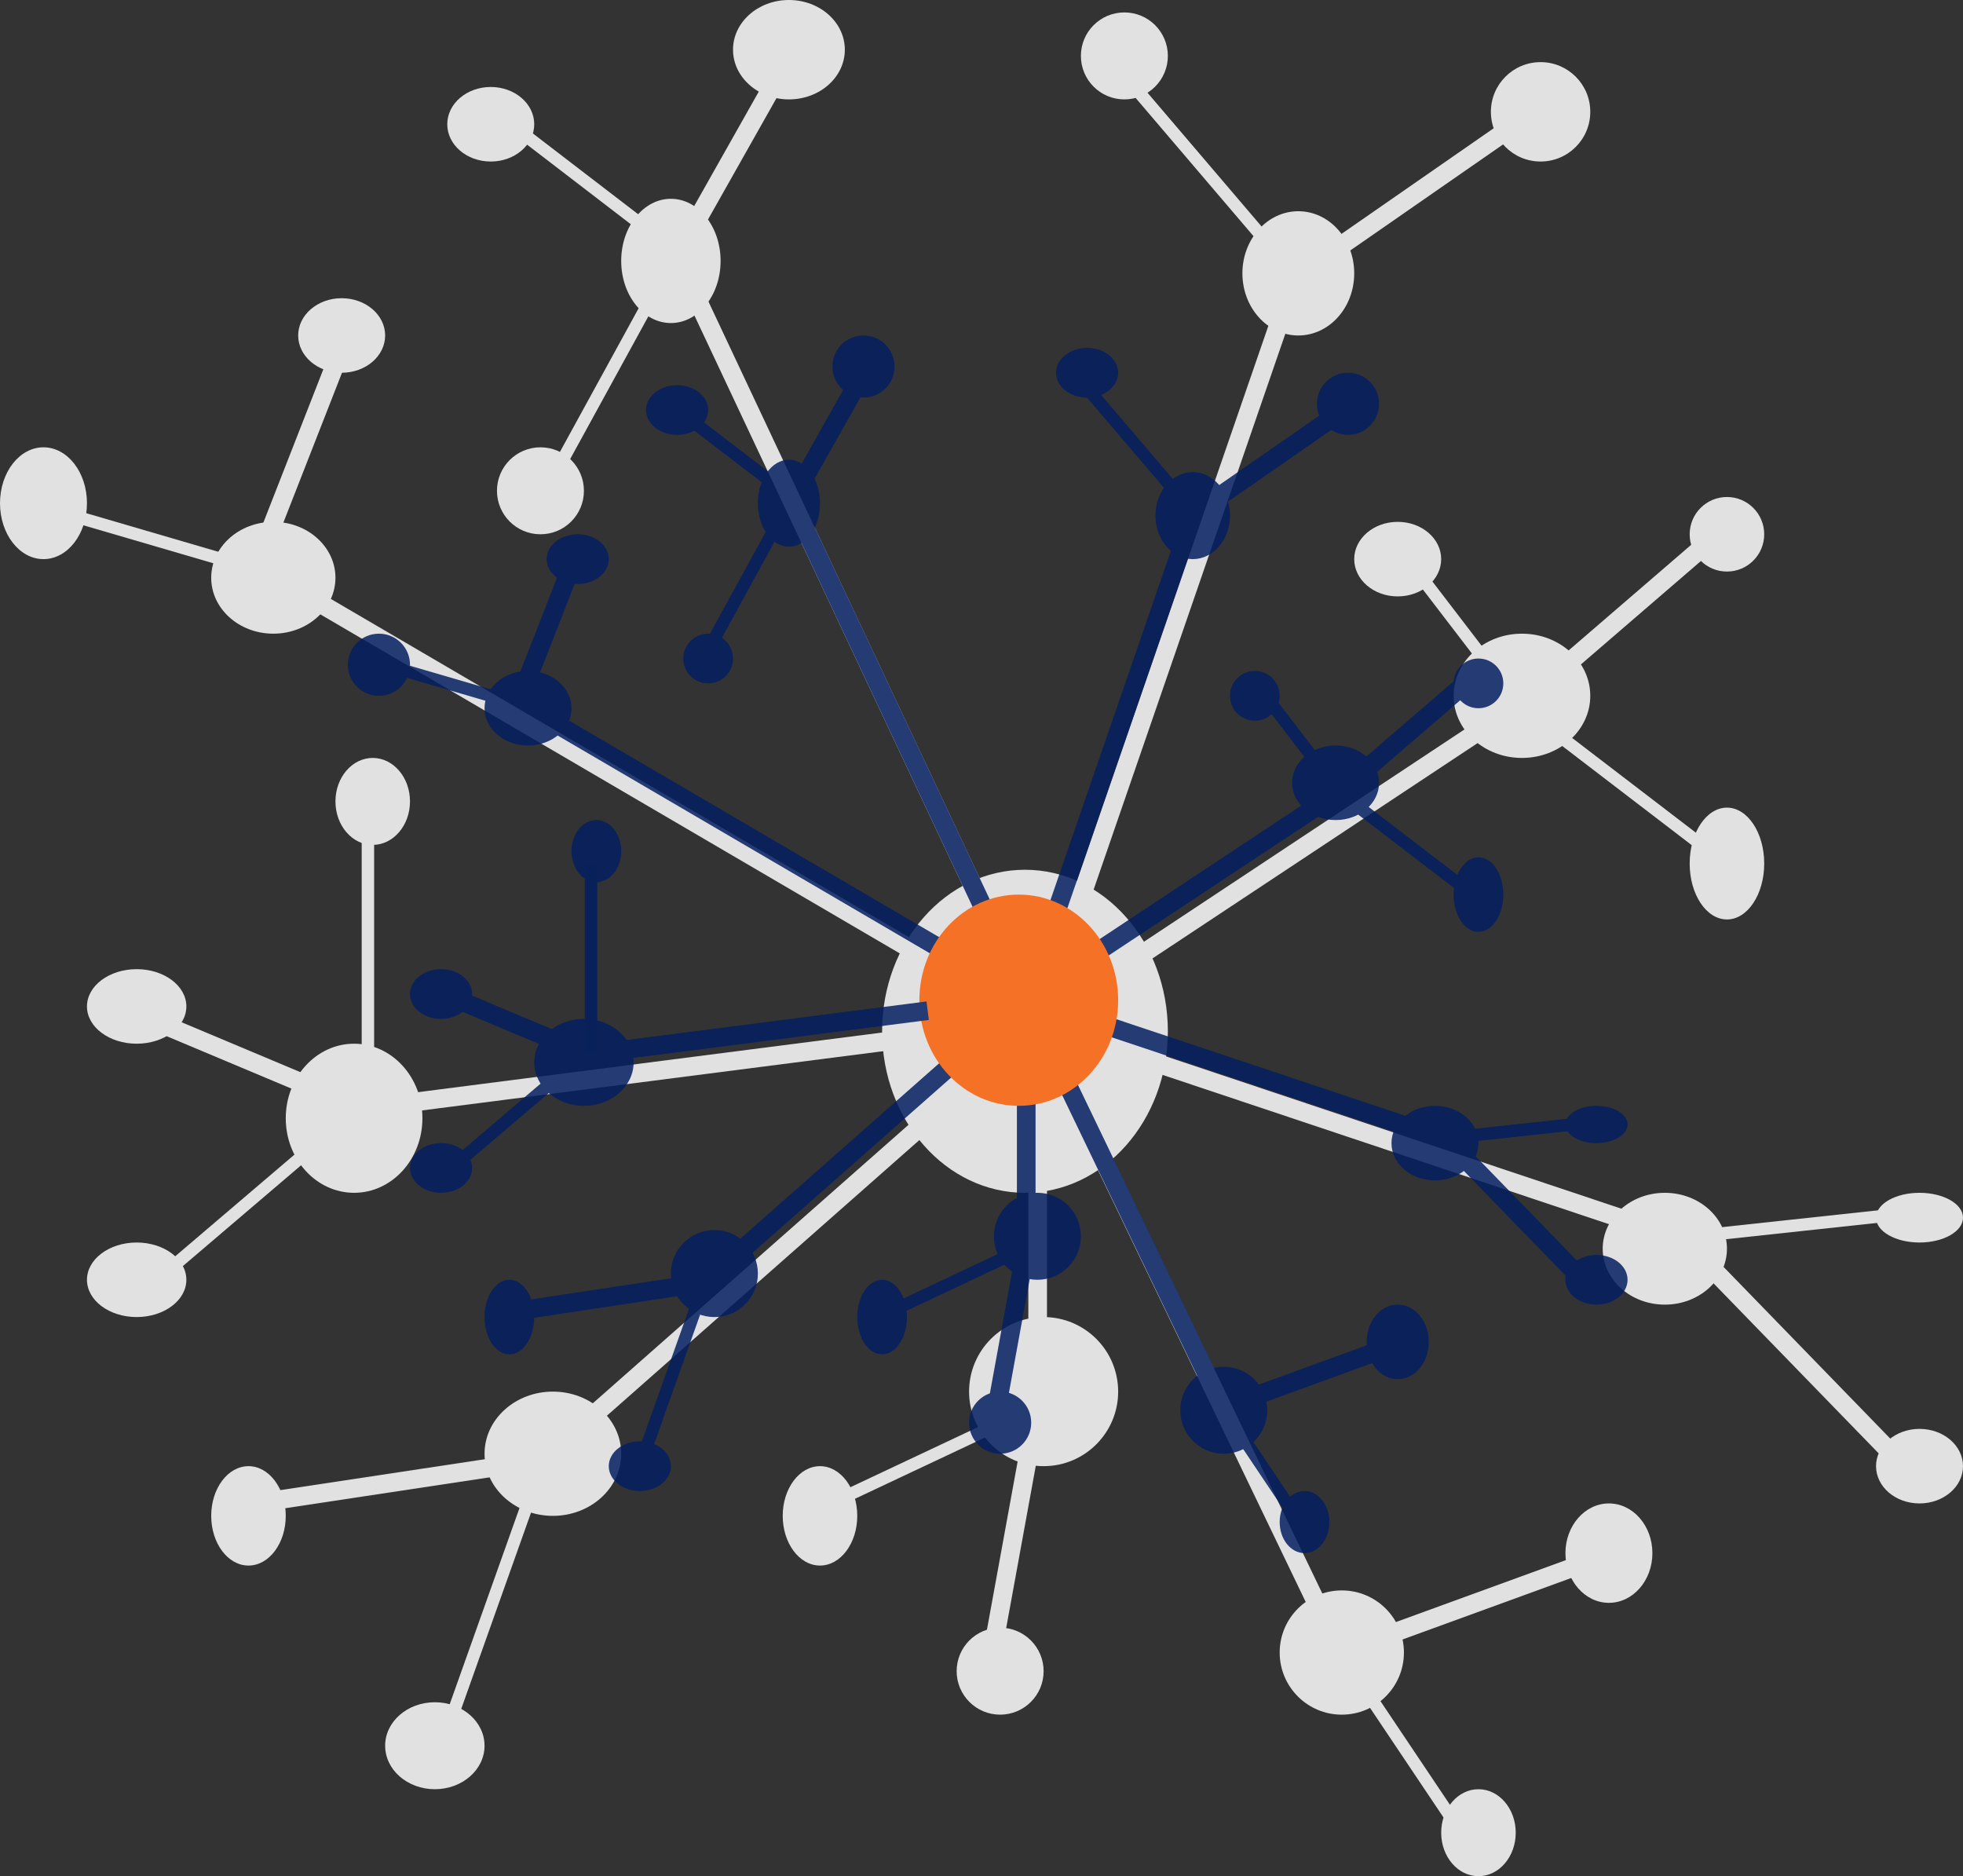 <svg xmlns="http://www.w3.org/2000/svg" width="158" height="151" viewBox="0 0 158 151"><rect x="0" y="0" width="158" height="151" fill="#333333" stroke="none"/><g id="Group_3957" data-name="Group 3957" transform="translate(0 0)"><g id="Group_3956" data-name="Group 3956" opacity="0.85"><g id="Group_3936" data-name="Group 3936"><ellipse id="Ellipse_305" data-name="Ellipse 305" cx="5.5" cy="6" rx="5.5" ry="6" transform="translate(23 84)" fill="#fff"></ellipse><ellipse id="Ellipse_306" data-name="Ellipse 306" cx="5.5" cy="5" rx="5.5" ry="5" transform="translate(39 112)" fill="#fff"></ellipse><circle id="Ellipse_307" data-name="Ellipse 307" cx="6" cy="6" r="6" transform="translate(78 106)" fill="#fff"></circle><circle id="Ellipse_308" data-name="Ellipse 308" cx="5" cy="5" r="5" transform="translate(103 128)" fill="#fff"></circle><ellipse id="Ellipse_309" data-name="Ellipse 309" cx="5" cy="4.5" rx="5" ry="4.5" transform="translate(129 96)" fill="#fff"></ellipse><ellipse id="Ellipse_310" data-name="Ellipse 310" cx="5.5" cy="5" rx="5.5" ry="5" transform="translate(117 51)" fill="#fff"></ellipse><ellipse id="Ellipse_311" data-name="Ellipse 311" cx="4.5" cy="5" rx="4.5" ry="5" transform="translate(100 17)" fill="#fff"></ellipse><ellipse id="Ellipse_314" data-name="Ellipse 314" cx="4.5" cy="4" rx="4.5" ry="4" transform="translate(59 0)" fill="#fff"></ellipse><circle id="Ellipse_319" data-name="Ellipse 319" cx="3.5" cy="3.5" r="3.5" transform="translate(87 1)" fill="#fff"></circle><circle id="Ellipse_320" data-name="Ellipse 320" cx="4" cy="4" r="4" transform="translate(120 5)" fill="#fff"></circle><circle id="Ellipse_321" data-name="Ellipse 321" cx="3" cy="3" r="3" transform="translate(136 40)" fill="#fff"></circle><ellipse id="Ellipse_322" data-name="Ellipse 322" cx="3.5" cy="3" rx="3.5" ry="3" transform="translate(109 42)" fill="#fff"></ellipse><ellipse id="Ellipse_323" data-name="Ellipse 323" cx="3" cy="4.5" rx="3" ry="4.5" transform="translate(136 65)" fill="#fff"></ellipse><ellipse id="Ellipse_324" data-name="Ellipse 324" cx="3.5" cy="2" rx="3.5" ry="2" transform="translate(151 96)" fill="#fff"></ellipse><ellipse id="Ellipse_325" data-name="Ellipse 325" cx="3.5" cy="3" rx="3.5" ry="3" transform="translate(151 115)" fill="#fff"></ellipse><ellipse id="Ellipse_326" data-name="Ellipse 326" cx="3.5" cy="4" rx="3.5" ry="4" transform="translate(126 121)" fill="#fff"></ellipse><ellipse id="Ellipse_327" data-name="Ellipse 327" cx="3" cy="3.5" rx="3" ry="3.5" transform="translate(116 144)" fill="#fff"></ellipse><circle id="Ellipse_328" data-name="Ellipse 328" cx="3.5" cy="3.5" r="3.5" transform="translate(77 131)" fill="#fff"></circle><ellipse id="Ellipse_329" data-name="Ellipse 329" cx="3" cy="4" rx="3" ry="4" transform="translate(63 118)" fill="#fff"></ellipse><ellipse id="Ellipse_331" data-name="Ellipse 331" cx="3" cy="3.5" rx="3" ry="3.5" transform="translate(27 61)" fill="#fff"></ellipse><ellipse id="Ellipse_332" data-name="Ellipse 332" cx="4" cy="3" rx="4" ry="3" transform="translate(7 78)" fill="#fff"></ellipse><ellipse id="Ellipse_333" data-name="Ellipse 333" cx="4" cy="3" rx="4" ry="3" transform="translate(7 100)" fill="#fff"></ellipse><ellipse id="Ellipse_334" data-name="Ellipse 334" cx="3" cy="4" rx="3" ry="4" transform="translate(17 118)" fill="#fff"></ellipse><ellipse id="Ellipse_335" data-name="Ellipse 335" cx="4" cy="3.5" rx="4" ry="3.5" transform="translate(31 137)" fill="#fff"></ellipse><ellipse id="Ellipse_315" data-name="Ellipse 315" cx="3.5" cy="3" rx="3.5" ry="3" transform="translate(36 7)" fill="#fff"></ellipse><circle id="Ellipse_316" data-name="Ellipse 316" cx="3.5" cy="3.5" r="3.5" transform="translate(40 36)" fill="#fff"></circle><ellipse id="Ellipse_317" data-name="Ellipse 317" cx="3.5" cy="3" rx="3.5" ry="3" transform="translate(24 24)" fill="#fff"></ellipse><ellipse id="Ellipse_318" data-name="Ellipse 318" cx="3.5" cy="4.5" rx="3.5" ry="4.5" transform="translate(0 36)" fill="#fff"></ellipse><ellipse id="Ellipse_312" data-name="Ellipse 312" cx="4" cy="5" rx="4" ry="5" transform="translate(50 16)" fill="#fff"></ellipse><ellipse id="Ellipse_313" data-name="Ellipse 313" cx="5" cy="4.5" rx="5" ry="4.5" transform="translate(17 42)" fill="#fff"></ellipse><path id="Path_1047" data-name="Path 1047" d="M6557.543,8712.525l-7.044,18.007,62.886,36.791-29.051-61.754L6594.25,8688" transform="translate(-6529.866 -8684.968)" fill="none" stroke="#fff" stroke-width="1.5"></path><path id="Path_1048" data-name="Path 1048" d="M6534.96,8765.457,6518,8760.5" transform="translate(-6514.326 -8719.632)" fill="none" stroke="#fff" stroke-width="1"></path><path id="Path_1049" data-name="Path 1049" d="M6586.666,8699l14.961,11.48-10.96,20" transform="translate(-6547.158 -8690.226)" fill="none" stroke="#fff" stroke-width="1"></path><path id="Path_1050" data-name="Path 1050" d="M6548.332,8878.792l24.182-3.654L6612.349,8840v30.616l-4,21.92" transform="translate(-6528.829 -8757.643)" fill="none" stroke="#fff" stroke-width="1.5"></path><path id="Path_1051" data-name="Path 1051" d="M6586.451,8908l-8.786,24.7" transform="translate(-6542.854 -8790.154)" fill="none" stroke="#fff" stroke-width="1"></path><path id="Path_1052" data-name="Path 1052" d="M6654.424,8899l-18.092,8.523" transform="translate(-6570.904 -8785.854)" fill="none" stroke="#fff" stroke-width="1"></path><path id="Path_1053" data-name="Path 1053" d="M6717.794,8882.444l-22.44,8.176L6671,8840l52.014,17.395,17.57,18.093" transform="translate(-6587.479 -8757.643)" fill="none" stroke="#fff" stroke-width="1.5"></path><path id="Path_1054" data-name="Path 1054" d="M6717,8936l10.262,15.308" transform="translate(-6609.475 -8803.543)" fill="none" stroke="#fff" stroke-width="1"></path><path id="Path_1055" data-name="Path 1055" d="M6771,8871.245l17.743-1.913" transform="translate(-6635.293 -8771.667)" fill="none" stroke="#fff" stroke-width="1"></path><path id="Path_1056" data-name="Path 1056" d="M6726.492,8732.73l-16.353,14.092L6671,8772.742l20.7-60.015,19.309-13.4" transform="translate(-6587.479 -8690.385)" fill="none" stroke="#fff" stroke-width="1.5"></path><path id="Path_1057" data-name="Path 1057" d="M6752.629,8791.512l-16.7-12.786-10.262-13.393" transform="translate(-6613.618 -8721.943)" fill="none" stroke="#fff" stroke-width="1"></path><path id="Path_1058" data-name="Path 1058" d="M6697.132,8708.742,6682,8691" transform="translate(-6592.739 -8686.402)" fill="none" stroke="#fff" stroke-width="1"></path><ellipse id="Ellipse_304" data-name="Ellipse 304" cx="11.5" cy="13" rx="11.5" ry="13" transform="translate(71 70)" fill="#fff"></ellipse><path id="Path_1059" data-name="Path 1059" d="M601.389,8755.367l-42.085,5.406-19.3-8.106" transform="translate(-530.078 -8671.55)" fill="none" stroke="#fff" stroke-width="1.5"></path><path id="Path_1060" data-name="Path 1060" d="M559.006,8759.5l-18.34,15.637" transform="translate(-529.972 -8670.465)" fill="none" stroke="#fff" stroke-width="1"></path></g><path id="Path_1061" data-name="Path 1061" d="M7076,8212.885v-23.551" transform="translate(-7046.387 -8123.66)" fill="none" stroke="#fff" stroke-width="1"></path></g><g id="Group_3937" data-name="Group 3937" transform="translate(28 27.15)" opacity="0.85"><g id="Group_3936-2" data-name="Group 3936"><ellipse id="Ellipse_305-2" data-name="Ellipse 305" cx="4" cy="3.5" rx="4" ry="3.5" transform="translate(15 54.85)" fill="#021d60"></ellipse><circle id="Ellipse_306-2" data-name="Ellipse 306" cx="3.5" cy="3.5" r="3.5" transform="translate(26 71.85)" fill="#021d60"></circle><circle id="Ellipse_307-2" data-name="Ellipse 307" cx="3.5" cy="3.5" r="3.5" transform="translate(52 68.85)" fill="#021d60"></circle><circle id="Ellipse_308-2" data-name="Ellipse 308" cx="3.5" cy="3.5" r="3.5" transform="translate(67 82.85)" fill="#021d60"></circle><ellipse id="Ellipse_309-2" data-name="Ellipse 309" cx="3.5" cy="3" rx="3.5" ry="3" transform="translate(84 61.85)" fill="#021d60"></ellipse><ellipse id="Ellipse_310-2" data-name="Ellipse 310" cx="3.5" cy="3" rx="3.5" ry="3" transform="translate(76 32.85)" fill="#021d60"></ellipse><ellipse id="Ellipse_311-2" data-name="Ellipse 311" cx="3" cy="3.5" rx="3" ry="3.5" transform="translate(65 10.85)" fill="#021d60"></ellipse><circle id="Ellipse_314-2" data-name="Ellipse 314" cx="2.5" cy="2.5" r="2.5" transform="translate(39 -0.15)" fill="#021d60"></circle><ellipse id="Ellipse_319-2" data-name="Ellipse 319" cx="2.5" cy="2" rx="2.5" ry="2" transform="translate(57 0.85)" fill="#021d60"></ellipse><circle id="Ellipse_320-2" data-name="Ellipse 320" cx="2.5" cy="2.5" r="2.5" transform="translate(78 2.85)" fill="#021d60"></circle><circle id="Ellipse_321-2" data-name="Ellipse 321" cx="2" cy="2" r="2" transform="translate(89 25.85)" fill="#021d60"></circle><circle id="Ellipse_322-2" data-name="Ellipse 322" cx="2" cy="2" r="2" transform="translate(71 26.85)" fill="#021d60"></circle><ellipse id="Ellipse_323-2" data-name="Ellipse 323" cx="2" cy="3" rx="2" ry="3" transform="translate(89 41.85)" fill="#021d60"></ellipse><ellipse id="Ellipse_324-2" data-name="Ellipse 324" cx="2.5" cy="1.5" rx="2.5" ry="1.5" transform="translate(98 61.85)" fill="#021d60"></ellipse><ellipse id="Ellipse_325-2" data-name="Ellipse 325" cx="2.5" cy="2" rx="2.5" ry="2" transform="translate(98 73.85)" fill="#021d60"></ellipse><ellipse id="Ellipse_326-2" data-name="Ellipse 326" cx="2.5" cy="3" rx="2.5" ry="3" transform="translate(82 77.85)" fill="#021d60"></ellipse><ellipse id="Ellipse_327-2" data-name="Ellipse 327" cx="2" cy="2.5" rx="2" ry="2.5" transform="translate(75 92.85)" fill="#021d60"></ellipse><circle id="Ellipse_328-2" data-name="Ellipse 328" cx="2.5" cy="2.5" r="2.5" transform="translate(50 84.85)" fill="#021d60"></circle><ellipse id="Ellipse_329-2" data-name="Ellipse 329" cx="2" cy="3" rx="2" ry="3" transform="translate(41 75.85)" fill="#021d60"></ellipse><ellipse id="Ellipse_331-2" data-name="Ellipse 331" cx="2" cy="2.5" rx="2" ry="2.5" transform="translate(18 38.85)" fill="#021d60"></ellipse><ellipse id="Ellipse_332-2" data-name="Ellipse 332" cx="2.5" cy="2" rx="2.5" ry="2" transform="translate(5 50.85)" fill="#021d60"></ellipse><ellipse id="Ellipse_333-2" data-name="Ellipse 333" cx="2.5" cy="2" rx="2.5" ry="2" transform="translate(5 64.85)" fill="#021d60"></ellipse><ellipse id="Ellipse_334-2" data-name="Ellipse 334" cx="2" cy="3" rx="2" ry="3" transform="translate(11 75.85)" fill="#021d60"></ellipse><ellipse id="Ellipse_335-2" data-name="Ellipse 335" cx="2.5" cy="2" rx="2.5" ry="2" transform="translate(21 88.85)" fill="#021d60"></ellipse><ellipse id="Ellipse_315-2" data-name="Ellipse 315" cx="2.5" cy="2" rx="2.5" ry="2" transform="translate(24 3.85)" fill="#021d60"></ellipse><circle id="Ellipse_316-2" data-name="Ellipse 316" cx="2" cy="2" r="2" transform="translate(27 23.85)" fill="#021d60"></circle><ellipse id="Ellipse_317-2" data-name="Ellipse 317" cx="2.5" cy="2" rx="2.5" ry="2" transform="translate(16 15.85)" fill="#021d60"></ellipse><circle id="Ellipse_318-2" data-name="Ellipse 318" cx="2.5" cy="2.5" r="2.5" transform="translate(0 23.85)" fill="#021d60"></circle><ellipse id="Ellipse_312-2" data-name="Ellipse 312" cx="2.5" cy="3.5" rx="2.5" ry="3.5" transform="translate(33 9.85)" fill="#021d60"></ellipse><ellipse id="Ellipse_313-2" data-name="Ellipse 313" cx="3.5" cy="3" rx="3.5" ry="3" transform="translate(11 26.85)" fill="#021d60"></ellipse><path id="Path_1047-2" data-name="Path 1047" d="M6555.077,8703.938l-4.578,11.7,40.865,23.909-18.878-40.13L6578.93,8688" transform="translate(-6536.765 -8686.304)" fill="none" stroke="#021d60" stroke-width="1.5"></path><path id="Path_1048-2" data-name="Path 1048" d="M6529.021,8763.721,6518,8760.5" transform="translate(-6515.286 -8734.216)" fill="none" stroke="#021d60" stroke-width="1"></path><path id="Path_1049-2" data-name="Path 1049" d="M6586.666,8699l9.723,7.461-7.123,13" transform="translate(-6560.666 -8693.573)" fill="none" stroke="#021d60" stroke-width="1"></path><path id="Path_1050-2" data-name="Path 1050" d="M6548.333,8865.208l15.714-2.374L6589.933,8840v19.9l-2.6,14.244" transform="translate(-6535.333 -8786.757)" fill="none" stroke="#021d60" stroke-width="1.5"></path><path id="Path_1051-2" data-name="Path 1051" d="M6583.375,8908l-5.709,16.053" transform="translate(-6554.718 -8831.694)" fill="none" stroke="#021d60" stroke-width="1"></path><path id="Path_1052-2" data-name="Path 1052" d="M6648.09,8899l-11.756,5.539" transform="translate(-6593.49 -8825.748)" fill="none" stroke="#021d60" stroke-width="1"></path><path id="Path_1053-2" data-name="Path 1053" d="M6701.409,8867.582l-14.583,5.313L6671,8840l33.8,11.3,11.417,11.757" transform="translate(-6616.4 -8786.757)" fill="none" stroke="#021d60" stroke-width="1.5"></path><path id="Path_1054-2" data-name="Path 1054" d="M6717,8936l6.669,9.947" transform="translate(-6646.8 -8850.2)" fill="none" stroke="#021d60" stroke-width="1"></path><path id="Path_1055-2" data-name="Path 1055" d="M6771,8870.576l11.53-1.243" transform="translate(-6682.487 -8806.142)" fill="none" stroke="#021d60" stroke-width="1"></path><path id="Path_1056-2" data-name="Path 1056" d="M6707.061,8721.037l-10.626,9.156L6671,8747.037l13.452-39,12.548-8.705" transform="translate(-6616.4 -8693.793)" fill="none" stroke="#021d60" stroke-width="1.5"></path><path id="Path_1057-2" data-name="Path 1057" d="M6743.188,8782.345l-10.853-8.309-6.669-8.7" transform="translate(-6652.527 -8737.411)" fill="none" stroke="#021d60" stroke-width="1"></path><path id="Path_1058-2" data-name="Path 1058" d="M6691.834,8702.529,6682,8691" transform="translate(-6623.67 -8688.286)" fill="none" stroke="#021d60" stroke-width="1"></path><ellipse id="Ellipse_304-2" data-name="Ellipse 304" cx="8" cy="8.5" rx="8" ry="8.5" transform="translate(46 44.85)" fill="#f85d05"></ellipse><path id="Path_1059-2" data-name="Path 1059" d="M579.893,8754.422l-27.348,3.514L540,8752.667" transform="translate(-533.226 -8700.229)" fill="none" stroke="#021d60" stroke-width="1.5"></path><path id="Path_1060-2" data-name="Path 1060" d="M552.584,8759.5l-11.918,10.161" transform="translate(-533.391 -8701.919)" fill="none" stroke="#021d60" stroke-width="1"></path></g><path id="Path_1061-2" data-name="Path 1061" d="M7076,8204.639v-15.305" transform="translate(-7056.43 -8146.932)" fill="none" stroke="#011d60" stroke-width="1"></path></g></g></svg>